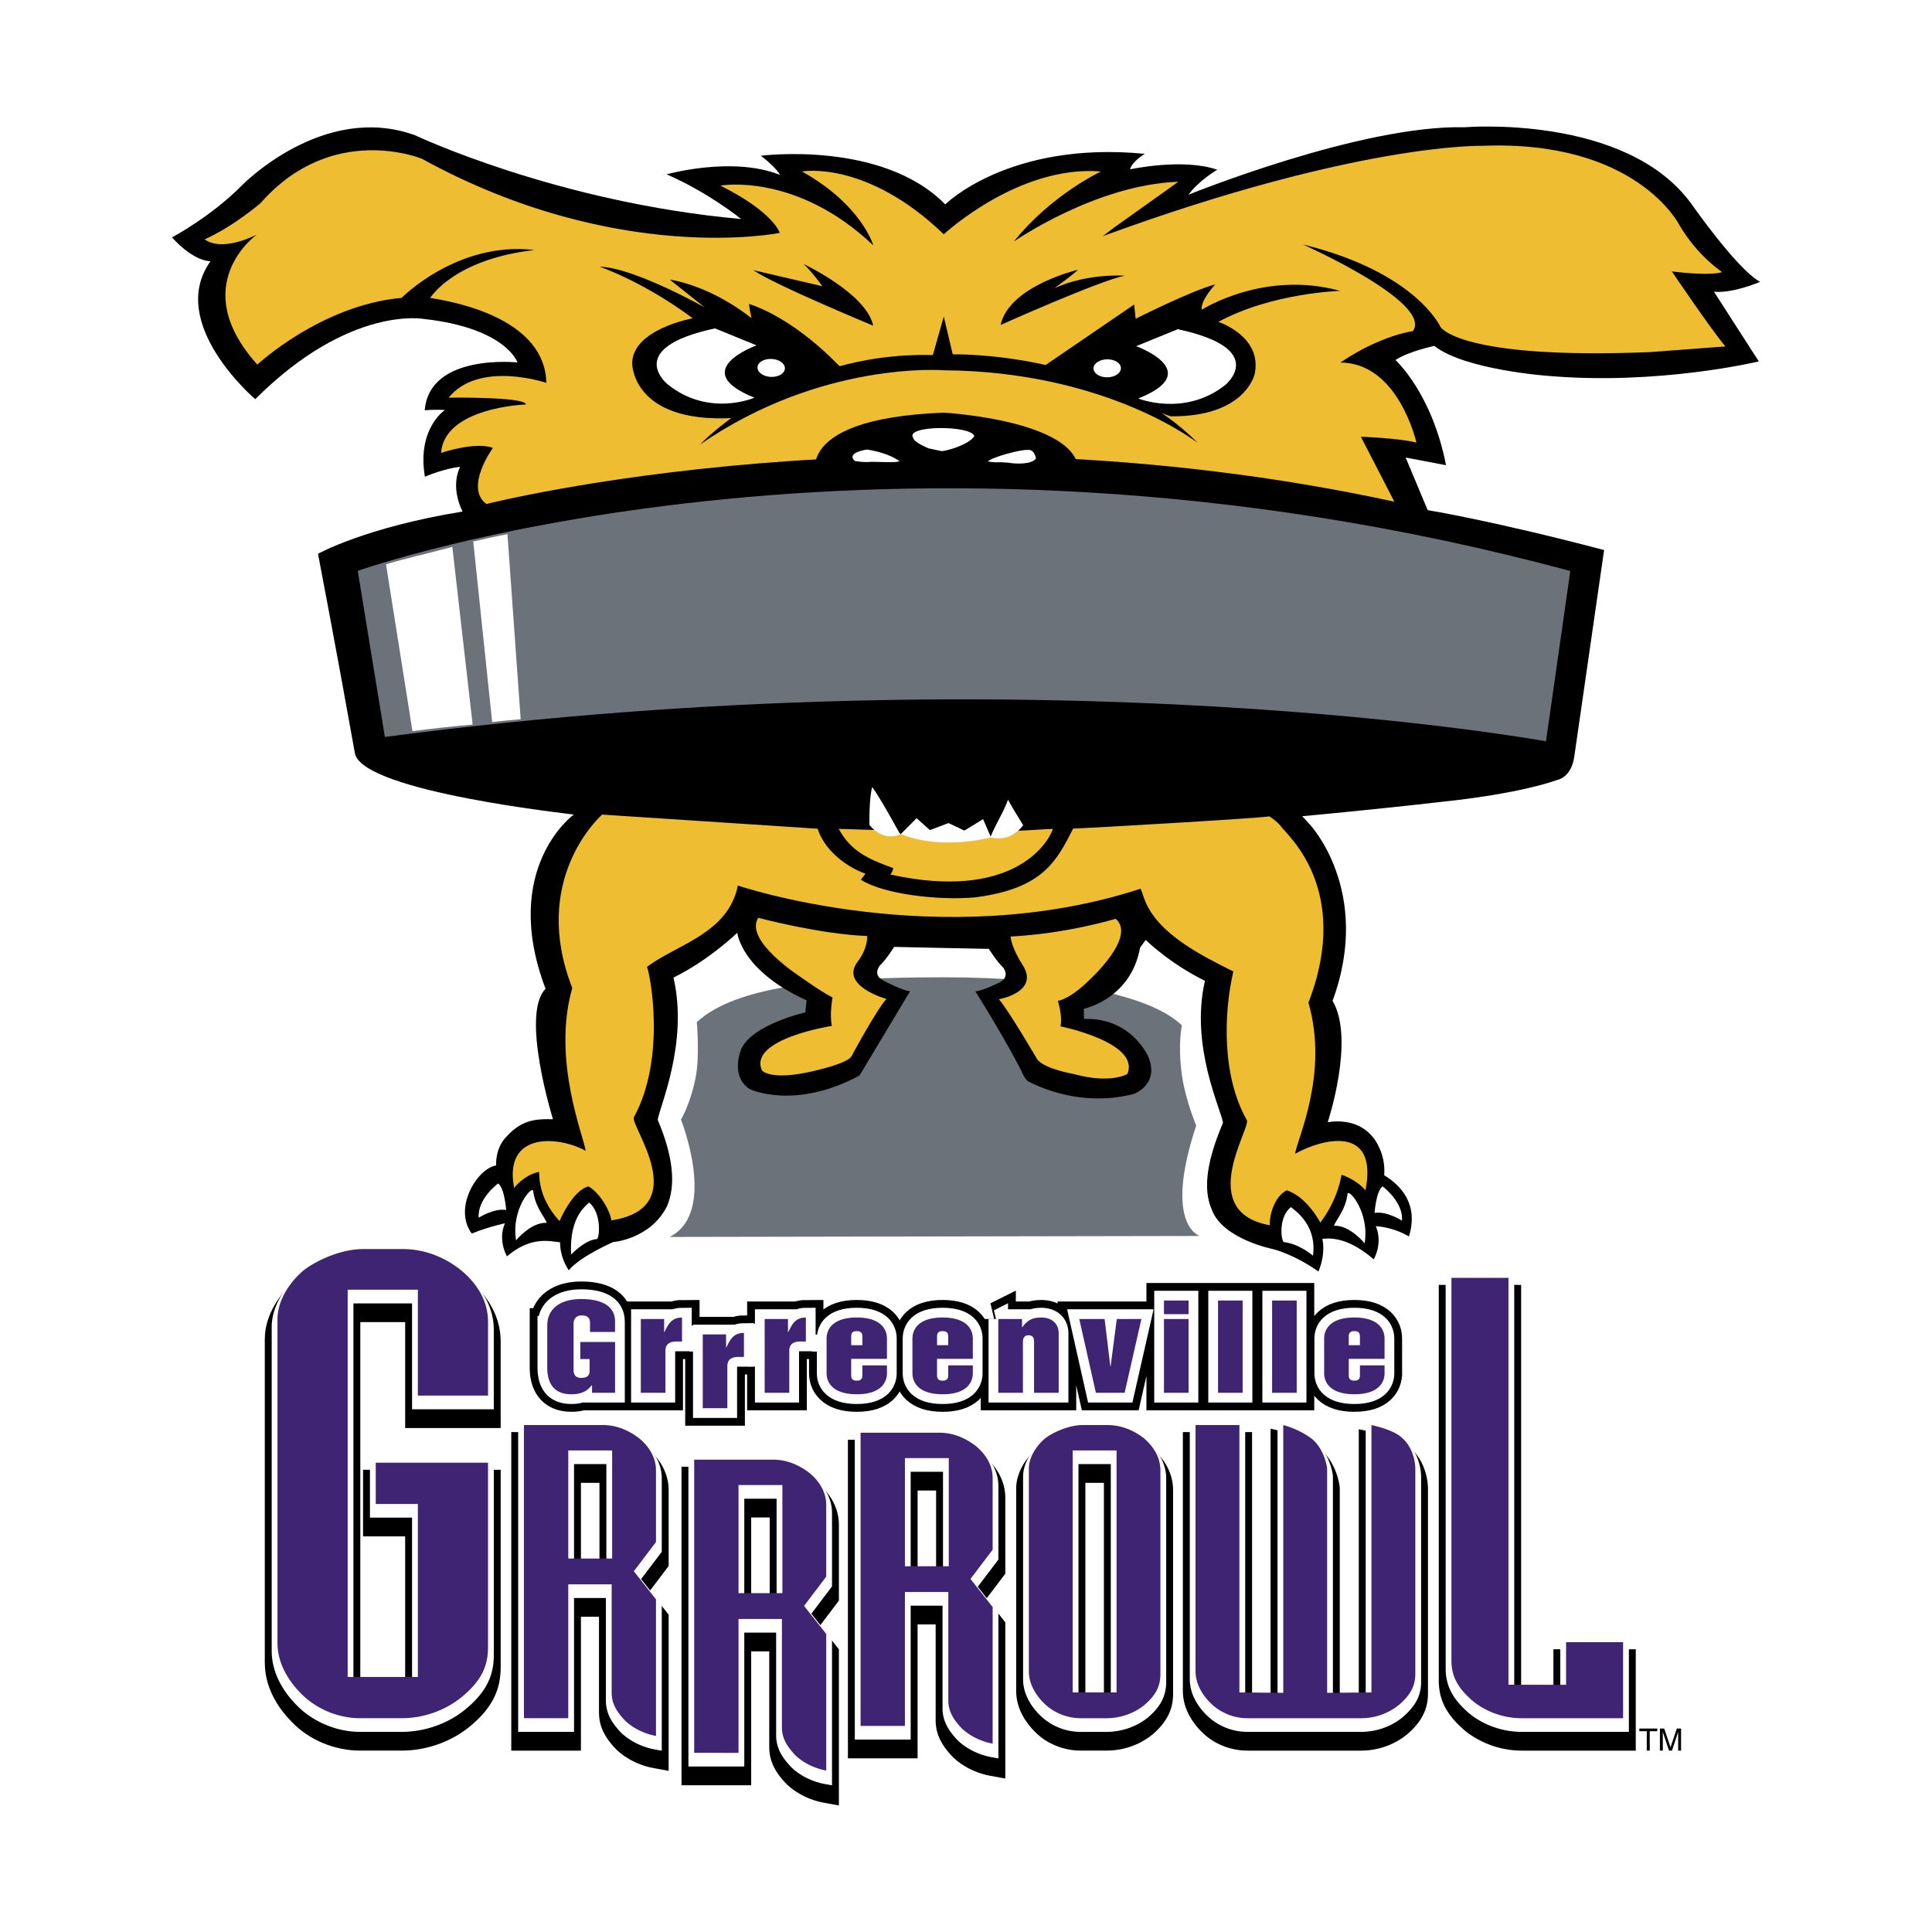 <svg xmlns="http://www.w3.org/2000/svg" width="2500" height="2500" viewBox="0 0 192.756 192.756"><path fill-rule="evenodd" clip-rule="evenodd" fill="#fff" d="M0 0h192.756v192.756H0V0z"/><path d="M119.346 112.297c-3.307 9.953.35 11.016.35 11.016l-52.886.097c4.833-2.436 1.13-11.706 1.13-11.706s.947-1.548 1.472-4.244c.409-2.096.11-5.479.11-5.479 3.945-3.664 13.172-4.476 24.653-4.476s20.538 1.672 23.743 4.803c0 0-.438 1.882.01 5.018.345 2.418 1.418 4.971 1.418 4.971z" fill-rule="evenodd" clip-rule="evenodd" fill="#6b7279"/><path d="M132.469 111.961c1.045-.168 3.207-.228 4.588 1.602 0 0 1.227 1.484 1.045 3.692 1.68 1.026 3.457 2.904 2.469 6.11-1.703-1.003-3.307-1.024-3.307-1.024.738 1.721-.205 3.299-.205 3.299-2.363-2.008-4.002-2.165-5.129-2.042 0 0 .389 1.398-.389 3.262-2.473-1.747-4.508-2.232-4.508-2.232s-5.084-.993-6.146-3.978c-.93-2.132-.393-5.043 1.133-8.629-.146-1.216-3.318-7.637-1.801-14.163-3.613-1.787-5.91-4.083-5.91-4.083l-.566.781c-.914 5.119-5.605 6.091-5.605 6.091l.021 1.011c4.811-.143 6.432 3.829 6.432 3.829 1.084 2.701-1.428 3.641-1.428 3.641-5.842 1.557-10.682-1.302-10.682-1.302l-.291-.375c-1.406-3.026-4.873-8.534-4.873-8.534.938-.128 2.387-.895 2.387-.895 1.15-.555.383-1.492.383-1.492-.639-.596-1.438-1.873-1.438-1.873l-.189.009c-1.9-.029-9.251-.194-9.251-.194s-.798 1.277-1.438 1.873c0 0-.768.938.384 1.491 0 0 1.705.938 2.642 1.066 0 0-3.34 5.55-5.045 8.405-6.488 3.496-10.958 1.354-10.958 1.354-2.01-1.338-.828-4.026-.828-4.026 1.14-2.448 6.389-3.627 6.389-3.627.036-.569.126-1.204.126-1.204-6.551-2.96-6.922-6.741-6.922-6.741s-2.753 2.686-6.365 4.473c1.518 6.526-1.426 12.977-1.573 14.192 1.526 3.587 1.849 6.496.921 8.629-1.66 3.283-5.366 3.566-5.366 3.566s-3.243 1.394-4.437 2.814c-.949-1.479-.857-2.793-.857-2.793-1.127-.123-2.937-.605-5.301 1.402 0 0-.941-1.578-.204-3.299 0 0-1.688.363-3.308 1.025-1.883-2.526.534-6.491 2.427-6.794-.038-1.815.917-2.748.917-2.748 1.582-1.788 2.934-1.909 4.758-1.863 0 0-3.268-10.485-.74-13.013-4.562-12.042 2.841-17.432 2.825-17.38.142-.026-20.85-2.215-21.833-6.052-2.001-11.175-3.695-19.969-3.695-19.969s4.663-2.628 14.42-4.215c-1.295-2.67-.234-4.46-.234-4.46-1.581.147-3.521.983-3.521.983-.815-4.826 1.999-6.653 1.999-6.653-.983-.067-2.016.024-2.016.024.468-5.717 9.255-4.769 9.255-4.769s-1.117-3.417-9.301-4.337c0 0-7.424-1.431-16.863 8.001 0 0-8.897-7.563-4.459-13.771 0 0-1.56.135-3.852-2.371 0 0 3.897-2.063 6.968-5.176 0 0 8.09-8.344 17.285-5.016 0 0 14.125 6.705 32.542 8.36 0 0-3.269-2.654-7.443-4.46 0 0 6.544-1.846 11.307.055 0 0-.269-.649-1.9-1.91 0 0 12.097-1.561 18.394 4.854 0 0 6.348-6.359 19.907-5.045 0 0-1.297.781-1.469 1.548 0 0 5.293-1.153 8.701.041 0 0-1.855 1.078-2.871 2.49 0 0 17.211-6.988 27.553-6.729 0 0 16.078-1.35 22.613 7.63 0 0 4.555 6.543 6.859 7.79 0 0-2.654 1.169-4.6.985l4.475 6.957s-10.016 2.405-21.051 1.439c0 0-8.324-.598-11.322-2.989 0 0-2.559.537-3.879 1.41 0 0 3.639 3.275 5.045 10.494l-4.029-.766 2.199 5.25s6.334 1.016 17.602 3.981l-2.984 20.666c-.299 2.003-1.646 2.259-1.646 2.259-4.262 1.492-11.379 2.173-11.379 2.173-7.416.853-14.111 1.457-14.111 1.457l.689.749c-.016-.051 6.383 6.669 2.34 17.672 2.266 3.826-.482 12.107-.482 12.107z" fill-rule="evenodd" clip-rule="evenodd"/><path d="M50.498 120.722s-.144-2.167-.798-2.65c0 0-2.093 1.541-1.938 3.418-.001-.001 1.541-.982 2.736-.768zM54.553 122.002c-1.576-.089-3.064 1.749-3.064 1.749-.521-3.114 1.626-5.523 1.705-4.926.213 1.631 1.103 2.507 1.359 3.177zM59.578 123.624c.295-.391.368-2.732-.819-3.654-.051.2-2.014 1.217-1.773 5.189-.001 0 1.438-1.514 2.592-1.535z" fill-rule="evenodd" clip-rule="evenodd" fill="#fff"/><path d="M114.201 89.775c1.314 3.421 5.719 5.58 8.848 7.147-.982 4.266-1.137 10.46 1.359 14.858.279.97-5.092 9.128 2.289 10.467-.078-.845.389-2.839 1.678-3.487 2.008.615 3.354 3.219 3.354 3.219 1.883-2.501 2.059-4.702 2.129-4.772 1.668.596 2.375 1.558 2.375 1.558 1.318-6.713-4.48-5.083-7.02-3.653.17-1.412 3.389-7.909 1.332-15.077 4.404-11.436-2.273-16.839-2.75-17.596-.461-.583-1.16-.99-1.16-.99-.951.188-18.297 1.189-19.562 1.217-1.646 3.186-2.941 5.963-9.703 6.855-3.658.356-9.251-.308-11.47-1.744.104-.196.277-.339.442-.605-2.117-.774-4.116-2.459-4.766-4.489-.616-.048-21.506-1.41-21.506-1.41-.427.392-7.138 6.645-2.975 17.303-2.058 7.168 1.162 14.832 1.332 16.242-2.541-1.429-8.225-2.034-7.134 3.711 0 0 .949-1.287 2.489-1.615.07.072-.265 2.415 2.043 4.916 0 0 1.278-3.069 2.893-3.459 1.013.574 2.075 2.199 2.282 3.386 8.147-1.254 1.951-9.298 2.233-10.267 3.271-5.955 1.616-14.39 1.316-15.018 2.915-2.235 8.094-3.291 9.067-8.119 0 0 20.169 6.84 40.192.315l.393 1.107z" fill-rule="evenodd" clip-rule="evenodd" fill="#eebd31"/><path d="M98.895 83.441c-2.127.112-8.088-.065-8.088-.065l-2.611-.538-4.518-.143c1.23 2.253 2.908 2.99 5.435 3.917 0 0-.012.332-.283.641 12.038 2.643 15.675-2.966 16.218-4.54-.648-.035-3.117.222-3.684.149l-2.469.579z" fill-rule="evenodd" clip-rule="evenodd" fill="#eebd31"/><path d="M89.872 83.216l1.579-1.584 1.326 1.188 1.854-.704 1.583.753 1.867-1.143.791 1.817c-.001-.001-4.864 1.35-9-.327z" fill-rule="evenodd" clip-rule="evenodd" fill="#fff"/><path d="M102.088 82.33s-.998-1.572-1.521-2.536c-.422 1.222-1.293 2.524-1.754 3.743-.001 0 1.892.641 3.275-1.207zM89.813 83.244s-2.095-3.831-2.79-4.713c-.332 1.091-.28 3.77-.28 3.77s1.205 1.707 3.07.943z" fill-rule="evenodd" clip-rule="evenodd" fill="#fff"/><path d="M38.398 73.526l-2.705-16.572s52.145-18.548 120.975.016l-2.422 16.989s-49.805-9.116-115.848-.433z" fill-rule="evenodd" clip-rule="evenodd" fill="#6b7279"/><path d="M110.025 23.561c25.41-9.314 37.785-9.01 37.785-9.01 15.451-.642 19.725 7.873 19.725 7.873 1.812 3.112 4.285 4.724 4.285 4.724-1.342.426-5.023-.073-5.023-.073s3.869 5.73 5.348 7.491l-7.525.564c-19.037.769-20.902-2.507-20.902-2.507s-2.436-5.471-13.719-8.23c0 0 13.006 5.784 10.965 8.645 0 0-3.186.388-7.242 3.137 5.805-.005 7.598 7.987 7.598 7.987-1.656-.449-5.545-.588-5.545-.588l3.34 6.477c-48.413-10.485-90.585.234-90.585.234-2.233-1.642.644-5.591.644-5.591-1.708-.679-5.172.493-5.172.493.347-4.574 8.467-4.832 8.467-4.832-.047-.792-7.715-.679-7.715-.679 3.047-3.758 9.753-1.48 9.753-1.48-.127-6.195-8.483-7.996-11.585-8.469 0 0 2.327-3.862 10.398-4.782-7.654-.92-13.251 4.772-13.251 4.772-8.025.723-14.395 6.658-14.395 6.658-7.122-7.921-.078-12.949-.078-12.949-3.804 1.81-5.172.448-5.172.448 2.819-1.248 5.558-3.596 5.558-3.596 7.165-8.173 16.118-4.434 16.118-4.434 19.498 10.707 35.693 7.393 35.693 7.393s-.551-2.035-5.922-4.721c0 0 7.544-1.363 15.259 5.967 0 0-1.15-4.048-7.118-7.374 0 0 6.393-1.193 14.15 6.266 0 0 7.46-6.947 15.685-6.266 0 0-4.943 2.302-8.695 6.99 0 0 8.141-5.669 16.41-5.967 0 0-2.002 1.449-6.393 4.561l-1.144.868z" fill-rule="evenodd" clip-rule="evenodd" fill="#eebd31"/><path d="M83.469 36.251s-4.09-4.385-8.741-5.931c0 0 .002.316.253 1.431 0 0-3.708-3.104-8.158-3.853l3.497 2.782s-7.044-3.985-10.506-4.075c0 0 4.312 1.442 9.301 5.151 0 0-6.004 1.08-6.042 4.485 0 0-.054 5.945 9.896 5.471l9.961-3.757 1.253-1.053-.714-.651z" fill-rule="evenodd" clip-rule="evenodd"/><path d="M75.482 34.457s-6.988 2.507-.213 5.22c0 0-4.54 1.992-8.669-1.339 0 0-4.463-3.599 4.729-5.574l4.153 1.693z" fill-rule="evenodd" clip-rule="evenodd" fill="#fff"/><path d="M116.793 41.536s-9.818-3.373-12.598-5.033l8.957-6.118.154 1.413s5.658-2.842 7.934-3.418c0 0-1.527 1.648-1.332 2.519 0 0 6.186-3.982 13.809-1.876 0 0-6.783.173-12.164 3.091 0 0 4.408 1.426 3.629 5.185 0-.001-.871 4.306-8.389 4.237z" fill-rule="evenodd" clip-rule="evenodd"/><path d="M69.847 44.348s8.707-9.305 23.226-8.922l1.088-3.846.893 3.774s15.366-.382 24.454 8.849c0 0-9.006-7.141-25.364-7.261 0 0-12.161-.978-24.297 7.406z" fill-rule="evenodd" clip-rule="evenodd"/><path d="M76.944 37.605c.754.02 1.366-.366 1.367-.862 0-.496-.613-.914-1.37-.934-.757-.02-1.369.366-1.366.862.002.496.615.915 1.369.934zM110.396 37.645c.752.021 1.396-.366 1.438-.862.043-.496-.537-.914-1.293-.934-.756-.021-1.402.366-1.439.861-.038.497.541.915 1.294.935z" fill-rule="evenodd" clip-rule="evenodd" fill="#fff"/><path d="M105.201 28.756s1.922-1.397 2.354-1.843c0 0-6.855 1.594-7.727 5.509 0 0 9.789-4.386 12.371-4.914 0 .001-3.668-.276-6.998 1.248zM87.116 32.49s-9.771-4.034-11.967-5.539l6.898 1.604s-1.024-1.437-1.875-2.217c0 0 6.29 2.965 6.944 6.152zM107.285 48.483s-17.719-.915-25.689-.258c0 0-3.5-6.423 12.566-7.055 0 .001 15.922.898 13.123 7.313z" fill-rule="evenodd" clip-rule="evenodd"/><path d="M97.209 43.51c-.543.88-2.886 1.516-3.268 1.497l-1.32-.279c-.333-.163-1.435-.621-1.505-1.029-.917-1.295 5.797-1.286 6.093-.189zM103.359 45.727c-.377.634-2.043.572-2.771.431l-.811-.045c-.422.016-.521.027-1.225-.07.494-.481 3.402-1.212 3.908-1.15.472-.088.77.238.899.834zM89.75 46.012c-.302.17-1.978.069-2.742.062-.816.073-1.186-.01-1.718-.08-.702-.63.302-1.012 1.228-1.145 1.597.269 2.562.697 3.232 1.163z" fill-rule="evenodd" clip-rule="evenodd" fill="#fff"/><path d="M85.564 95.956c-1.823 2.407 2.879 3.711 2.879 3.711-.978 1.041-3.492 5.724-3.492 5.724-.417.729-3.745 1.456-3.745 1.456-4.326 1.041-5.181-.043-5.181-.043-1.423-3.142 6.973-4.452 6.973-4.452-.258-1.101.064-2.828.064-2.828-1.442-.769-3.171-2.043-3.171-2.043s-5.698-3.637-4.239-5.913c0 0 6.023 1.623 10.876 1.822 0 0 .087 1.178-.964 2.566zM102.014 96.254c1.764 2.731-2.352 3.439-2.352 3.439.92 1.041 3.848 6.038 3.848 6.038.793.943 3.582 1.415 3.582 1.415 3.756 1.04 5.389 0 5.389 0 1.305-3.143-6.672-4.746-6.672-4.746.215-1.1-.266-2.535-.266-2.535 1.43-.314 3.094-2.044 3.094-2.044s4.812-4.332 2.674-6.153c0 0-4.852 1.487-10.488 1.771-.001 0 .079 1.094 1.191 2.815z" fill-rule="evenodd" clip-rule="evenodd" fill="#eebd31"/><path d="M38.512 56.297c1.947-.584 4.053-1.038 6.616-1.736l2.027 17.731c-1.828.149-3.806.378-6.003.655l-2.64-16.65zM47.214 54.024c1.131-.254 2.353-.538 3.415-.73l1.317 18.464c-.937.098-1.64.128-2.843.287l-1.889-18.021z" fill-rule="evenodd" clip-rule="evenodd" fill="#fff"/><path d="M63.935 131.598h2.326v1.302h.029c.343-.68.643-1.451 1.755-1.451v2.396h-.571c-.842 0-1.084.426-1.084.933v4.181h-2.455v-7.361zm6.178 1.536h2.327v1.301h.028c.342-.68.642-1.451 1.756-1.451v2.396h-.571c-.843 0-1.085.427-1.085.933v4.181h-2.455v-7.36zm6.178-1.536h2.327v1.302h.028c.343-.68.643-1.451 1.756-1.451v2.396h-.57c-.843 0-1.085.426-1.085.933v4.181h-2.456v-7.361zm31.389 0h2.527l.57 4.71h.029l.615-4.71h2.455l-1.672 7.359h-2.869l-1.655-7.359zm8.449 0h2.455v7.359h-2.455v-7.359m0-1.843h2.455v1.359h-2.455v-1.359zm5.394 0h2.455v9.202h-2.455v-9.202zm5.395 0h2.455v9.202h-2.455v-9.202zm-35.883 3.789c0-.863.557-2.096 3.012-2.096s3.012 1.232 3.012 2.096v2.027H93.49v1.577c0 .253 0 .599.557.599s.557-.346.557-.599v-.921h2.455v.783c0 .864-.557 2.096-3.012 2.096-2.456 0-3.012-1.231-3.012-2.096v-3.466m2.455.668h1.114v-.806c0-.254 0-.599-.557-.599s-.557.345-.557.599v.806zm6.11-2.614h2.369v.817h.029c.443-.622.928-.967 1.869-.967 1.172 0 1.758.691 1.758 1.578v5.931h-2.457v-5.032c0-.266 0-.703-.555-.703-.557 0-.557.53-.557.703v5.032H99.6v-7.359zm32.511 1.946c0-.863.559-2.096 3.012-2.096 2.455 0 3.014 1.232 3.014 2.096v2.027h-3.57v1.577c0 .253 0 .599.557.599s.557-.346.557-.599v-.921h2.457v.783c0 .864-.559 2.096-3.014 2.096-2.453 0-3.012-1.231-3.012-2.096v-3.466m2.454.668h1.113v-.806c0-.254 0-.599-.557-.599s-.557.345-.557.599v.806h.001zm-49.642 0h1.114v-.806c0-.254 0-.599-.556-.599-.558 0-.558.345-.558.599v.806m-2.455-.668c0-.863.557-2.096 3.012-2.096s3.011 1.232 3.011 2.096v2.027h-3.569v1.577c0 .253 0 .599.558.599.556 0 .556-.346.556-.599v-.921h2.455v.783c0 .864-.556 2.096-3.011 2.096s-3.012-1.231-3.012-2.096v-3.466zM54.6 132.266c0-1.797 1.427-2.66 3.382-2.66 1.785 0 3.383.529 3.383 2.258v1.024h-2.498v-.922c0-.461-.243-.725-.828-.725-.699 0-.813.552-.813.84v4.55c0 .242 0 .841.756.841.585 0 .842-.219.842-.691v-1.187h-.928v-1.704h3.469v5.067h-2.298v-.749h-.029c-.471.621-1.099.898-2.027.898-1.884 0-2.412-1.267-2.412-2.66v-4.18h.001z" fill="none" stroke="#000" stroke-width="3.5" stroke-miterlimit="2.613"/><path d="M63.935 131.598h2.326v1.302h.029c.343-.68.643-1.451 1.755-1.451v2.396h-.571c-.842 0-1.084.426-1.084.933v4.181h-2.455v-7.361zm6.178 1.536h2.327v1.301h.028c.342-.68.642-1.451 1.756-1.451v2.396h-.571c-.843 0-1.085.427-1.085.933v4.181h-2.455v-7.36zm6.178-1.536h2.327v1.302h.028c.343-.68.643-1.451 1.756-1.451v2.396h-.57c-.843 0-1.085.426-1.085.933v4.181h-2.456v-7.361zm31.389 0h2.527l.57 4.71h.029l.615-4.71h2.455l-1.672 7.359h-2.869l-1.655-7.359zm8.449 0h2.455v7.359h-2.455v-7.359m0-1.843h2.455v1.359h-2.455v-1.359zm5.394 0h2.455v9.202h-2.455v-9.202zm5.395 0h2.455v9.202h-2.455v-9.202zm-35.883 3.789c0-.863.557-2.096 3.012-2.096s3.012 1.232 3.012 2.096v2.027H93.49v1.577c0 .253 0 .599.557.599s.557-.346.557-.599v-.921h2.455v.783c0 .864-.557 2.096-3.012 2.096-2.456 0-3.012-1.231-3.012-2.096v-3.466m2.455.668h1.114v-.806c0-.254 0-.599-.557-.599s-.557.345-.557.599v.806zm6.11-2.614h2.369v.817h.029c.443-.622.928-.967 1.869-.967 1.172 0 1.758.691 1.758 1.578v5.931h-2.457v-5.032c0-.266 0-.703-.555-.703-.557 0-.557.53-.557.703v5.032H99.6v-7.359zm32.511 1.946c0-.863.559-2.096 3.012-2.096 2.455 0 3.014 1.232 3.014 2.096v2.027h-3.57v1.577c0 .253 0 .599.557.599s.557-.346.557-.599v-.921h2.457v.783c0 .864-.559 2.096-3.014 2.096-2.453 0-3.012-1.231-3.012-2.096v-3.466m2.454.668h1.113v-.806c0-.254 0-.599-.557-.599s-.557.345-.557.599v.806h.001zm-49.642 0h1.114v-.806c0-.254 0-.599-.556-.599-.558 0-.558.345-.558.599v.806m-2.455-.668c0-.863.557-2.096 3.012-2.096s3.011 1.232 3.011 2.096v2.027h-3.569v1.577c0 .253 0 .599.558.599.556 0 .556-.346.556-.599v-.921h2.455v.783c0 .864-.556 2.096-3.011 2.096s-3.012-1.231-3.012-2.096v-3.466zM54.6 132.266c0-1.797 1.427-2.66 3.382-2.66 1.785 0 3.383.529 3.383 2.258v1.024h-2.498v-.922c0-.461-.243-.725-.828-.725-.699 0-.813.552-.813.84v4.55c0 .242 0 .841.756.841.585 0 .842-.219.842-.691v-1.187h-.928v-1.704h3.469v5.067h-2.298v-.749h-.029c-.471.621-1.099.898-2.027.898-1.884 0-2.412-1.267-2.412-2.66v-4.18h.001z" fill="none" stroke="#fff" stroke-width="1.944" stroke-miterlimit="2.613"/><path d="M140.572 144.351l.018.017c.006.006.016.012.023.018l-.041-.035zM46.674 127.627c-1.094-.862-3.383-2.301-6.461-2.301h-3.98c-2.804 0-5.646 1.498-6.779 2.442-1.467 1.223-3.035 3.395-3.035 5.823v32.31c0 2.811 1.713 4.925 2.733 5.935 1.688 1.759 4.233 2.823 6.786 2.823h4.127c2.492 0 4.99-.891 6.853-2.442 2.127-1.773 3.035-3.534 3.035-5.886V146.64H36.222v6.645h4.201v14.732h-4.475v-36.109h4.475v10.565h9.53v-8.635c.001-2.327-1.164-4.533-3.279-6.211zM117.041 168.98v-20.306c0-1.57-.768-3.073-2.16-4.234l-.025-.021-.029-.021c-1.35-1.007-2.812-1.518-4.348-1.518h-2.441c-1.91 0-3.828 1.004-4.586 1.637-1 .833-2.068 2.321-2.068 4.004v20.19c0 1.929 1.158 3.362 1.85 4.046 1.133 1.182 2.852 1.901 4.574 1.901h2.58c2.322 0 3.898-1.025 4.633-1.637 1.403-1.219 2.02-2.46 2.02-4.041zm-6.904-21.038v21.617h-1.85v-21.617h1.85z" fill-rule="evenodd" clip-rule="evenodd"/><path d="M140.59 144.367c-1.078-.93-3.109-1.379-3.508-1.46l-1.516-.31v26.973l-1.895.017v-21.104c0-.363-.367-2.637-1.992-3.941-1.502-1.163-3.271-1.605-3.348-1.624l-1.564-.383v27.052l-1.848-.016v-26.689h-6.904v25.831c0 1.929 1.16 3.362 1.85 4.046 1.135 1.182 2.852 1.901 4.574 1.901h11.377c1.668 0 3.34-.597 4.588-1.637.973-.846 2.066-2.053 2.066-4.042v-20.498c.001-.265-.054-2.629-1.88-4.116zM154.984 164.547v4.24l-3.221.012v-40.605h-8.217v39.463c0 1.925.758 3.403 2.529 4.946 1.578 1.313 3.662 2.057 5.74 2.057H163.2v-10.112h-8.216v-.001zM66.712 148.675V156.24l-.257.339-1.62 2.138 1.605 2.035.271.345v15.58l-1.49-.272c-1.876-.342-3.296-1.33-3.991-2.134-.727-.82-1.468-1.868-1.468-3.407v-9.562h-1.803v13.358H51.01v-31.778h9.141c1.504 0 2.952.511 4.333 1.541 1.437 1.139 2.228 2.649 2.228 4.252zm-8.753-.733v8.258h1.849v-8.258h-1.849zM83.698 152.13V159.695l-.257.338-1.62 2.139 1.605 2.035.271.344v15.581l-1.49-.272c-1.875-.341-3.295-1.331-3.991-2.133-.726-.821-1.468-1.868-1.468-3.409v-9.561h-1.803v13.358h-6.95v-31.778h9.141c1.504 0 2.952.511 4.332 1.541 1.439 1.139 2.23 2.65 2.23 4.252zm-8.752-.733v8.259h1.848v-8.259h-1.848zM100.301 149.442V157.007l-.258.339-1.621 2.138 1.607 2.035.271.344v15.581l-1.49-.271c-1.876-.342-3.296-1.331-3.992-2.134-.726-.82-1.469-1.868-1.469-3.409v-9.561h-1.802v13.358h-6.951v-31.778h9.142c1.504 0 2.952.511 4.333 1.541 1.437 1.14 2.23 2.651 2.23 4.252zm-8.753-.732v8.259h1.848v-8.259h-1.848z" fill-rule="evenodd" clip-rule="evenodd"/><path d="M46.247 126.984c-1.021-.805-3.162-2.152-6.033-2.152h-3.98c-2.719 0-5.445 1.538-6.339 2.284-1.348 1.123-2.787 3.104-2.787 5.295v32.309c0 2.561 1.585 4.512 2.529 5.446 1.212 1.263 3.513 2.623 6.302 2.623h4.127c2.334 0 4.672-.831 6.413-2.283 1.954-1.628 2.787-3.229 2.787-5.356v-19.003H36.911v5.268h4.201v16.108h-5.851v-37.484h5.851v10.564h8.154v-7.946c0-2.113-1.073-4.127-3.019-5.673zM60.496 146.073v9.635h-3.224v-9.635h3.224zm3.56-2.293c-1.243-.928-2.552-1.392-3.905-1.392h-8.453v30.4h5.574V159.43h3.179v10.25c0 1.311.655 2.228 1.295 2.953.624.719 1.899 1.602 3.599 1.912l.679.124v-14.518l-2.058-2.609 2.058-2.716v-7.334c0-1.386-.699-2.705-1.968-3.712zM77.482 149.527v9.636h-3.224v-9.636h3.224zm3.56-2.292c-1.243-.928-2.552-1.393-3.905-1.393h-8.454v30.402h5.575v-13.358h3.178v10.249c0 1.311.656 2.229 1.296 2.952.624.72 1.899 1.604 3.599 1.913l.679.123v-14.516l-2.059-2.61 2.059-2.717v-7.333c0-1.386-.699-2.706-1.968-3.712zM140.141 143.706c-.945-.83-2.967-1.26-3.193-1.307l-.691-.141v26.812l-3.271.028V147.3c0-.265-.322-2.272-1.736-3.405-1.377-1.066-3.01-1.475-3.078-1.492l-.713-.175v26.87l-3.225-.028v-26.683h-5.529v25.143c0 1.679 1.031 2.948 1.646 3.557a5.781 5.781 0 0 0 4.09 1.701h11.377c1.508 0 3.02-.538 4.146-1.477 1.277-1.111 1.82-2.158 1.82-3.514V147.3c-.001-.231-.048-2.309-1.643-3.594zM155.672 164.053v4.248l-4.596-.001v-40.6h-6.842l.002 38.773c0 1.706.686 3.03 2.293 4.428 1.441 1.202 3.367 1.888 5.287 1.888h10.697v-8.736h-6.841zM116.352 167.799v-20.306c0-1.362-.678-2.678-1.912-3.705-1.252-.936-2.578-1.399-3.961-1.399h-2.441c-1.793 0-3.568.995-4.146 1.476-.879.733-1.818 2.031-1.818 3.476v20.191c0 1.679 1.029 2.948 1.645 3.557a5.781 5.781 0 0 0 4.09 1.701h2.58c1.537 0 3.064-.538 4.191-1.477 1.244-1.084 1.772-2.132 1.772-3.514zm-5.528-21.726v22.993H107.6v-22.993h3.224zM99.611 148.261v7.334l-2.059 2.717 2.059 2.609v14.517l-.68-.124c-1.699-.31-2.974-1.193-3.598-1.912-.641-.726-1.296-1.643-1.296-2.953v-10.25h-3.179v13.359h-5.574v-30.401h8.453c1.353 0 2.662.464 3.906 1.391 1.269 1.007 1.968 2.326 1.968 3.713zm-8.752-1.42v9.634h3.225v-9.634h-3.225z" fill-rule="evenodd" clip-rule="evenodd" fill="#fff"/><path d="M46.11 169.276c-1.4 1.167-3.538 2.15-6.044 2.15h-4.127c-2.58 0-4.717-1.229-5.896-2.457-1.18-1.168-2.359-2.948-2.359-5.037v-32.31c0-2.026 1.4-3.869 2.58-4.852.885-.737 3.464-2.15 5.971-2.15h3.98c2.359 0 4.349.982 5.676 2.027 1.547 1.229 2.801 3.009 2.801 5.221v7.371H41.69v-10.564h-7.002v38.636h7.002V150.05h-4.202v-4.116H48.69v18.428c0 2.028-.811 3.44-2.58 4.914zM62.178 171.465c-.645-.729-1.152-1.497-1.152-2.572v-10.825h-4.33v13.359h-4.423v-29.25h7.877c1.474 0 2.672.614 3.547 1.267.968.768 1.751 1.881 1.751 3.263v7.14l-2.211 2.918 2.211 2.802v13.627c-1.474-.271-2.671-1.039-3.27-1.729zm-1.106-26.755h-4.375v10.786h4.375V144.71zM79.164 174.92c-.645-.729-1.152-1.497-1.152-2.573v-10.823h-4.33v13.357H69.26v-29.25h7.877c1.474 0 2.672.614 3.547 1.267.967.769 1.75 1.881 1.75 3.263v7.14l-2.211 2.918 2.211 2.803v13.627c-1.474-.271-2.672-1.039-3.27-1.729zm-1.106-26.755h-4.376v10.786h4.376v-10.786zM114.209 170.082c-.875.73-2.209 1.345-3.822 1.345h-2.58c-1.611 0-2.947-.769-3.686-1.535-.736-.73-1.473-1.843-1.473-3.148v-20.191c0-1.267.873-2.418 1.611-3.031.553-.461 2.211-1.344 3.777-1.344h2.441c1.521 0 2.719.614 3.594 1.267.922.768 1.703 1.881 1.703 3.263v20.306c.001 1.264-.504 2.147-1.565 3.068zM111.4 144.71h-4.377v24.145h4.377V144.71zM139.594 170.082a5.968 5.968 0 0 1-3.777 1.345H124.44c-1.613 0-2.949-.769-3.686-1.535-.736-.73-1.475-1.843-1.475-3.148v-24.566h4.377v26.678l4.375.038v-26.716s1.566.384 2.857 1.381c1.244.999 1.52 2.842 1.52 2.956v22.379l4.422-.038v-26.678s2.074.422 2.949 1.189c1.381 1.113 1.428 2.955 1.428 3.147v20.498c0 1.266-.553 2.149-1.613 3.07zM151.816 171.427c-2.035 0-3.771-.799-4.91-1.747-1.377-1.198-2.096-2.346-2.096-3.992v-38.199h5.689v40.595l5.748.011v-4.252h5.689v7.585h-10.12v-.001zM95.765 172.232c-.645-.729-1.151-1.497-1.151-2.572v-10.824h-4.33v13.358h-4.423v-29.25h7.878c1.474 0 2.671.613 3.546 1.267.967.769 1.752 1.881 1.752 3.263v7.14l-2.212 2.917 2.212 2.803v13.626c-1.475-.27-2.673-1.037-3.272-1.728zm-1.105-26.754h-4.375v10.787h4.375v-10.787zM63.935 131.598h2.326v1.302h.029c.343-.68.643-1.451 1.755-1.451v2.396h-.571c-.842 0-1.084.426-1.084.933v4.181h-2.455v-7.361zM70.113 133.134h2.327v1.301h.028c.342-.68.642-1.451 1.756-1.451v2.396h-.571c-.843 0-1.085.427-1.085.933v4.181h-2.455v-7.36zM76.291 131.598h2.327v1.302h.028c.343-.68.643-1.451 1.756-1.451v2.396h-.57c-.843 0-1.085.426-1.085.933v4.181h-2.456v-7.361zM107.68 131.598h2.527l.57 4.71h.03l.615-4.71h2.455l-1.672 7.359h-2.869l-1.656-7.359zM116.129 131.598h2.455v7.359h-2.455v-7.359zm0-1.843h2.455v1.359h-2.455v-1.359zM121.523 129.755h2.456v9.202h-2.456v-9.202zM126.918 129.755h2.455v9.202h-2.455v-9.202zM91.035 133.544c0-.863.557-2.096 3.012-2.096s3.012 1.232 3.012 2.096v2.027H93.49v1.577c0 .253 0 .599.557.599s.557-.346.557-.599v-.921h2.455v.783c0 .864-.557 2.096-3.012 2.096-2.456 0-3.012-1.231-3.012-2.096v-3.466zm2.455.668h1.114v-.806c0-.254 0-.599-.557-.599s-.557.345-.557.599v.806zM99.6 131.598h2.369v.817h.029c.443-.622.928-.967 1.869-.967 1.172 0 1.758.691 1.758 1.578v5.931h-2.457v-5.032c0-.266 0-.703-.555-.703-.557 0-.557.53-.557.703v5.032H99.6v-7.359zM132.111 133.544c0-.863.559-2.096 3.012-2.096 2.455 0 3.014 1.232 3.014 2.096v2.027h-3.57v1.577c0 .253 0 .599.557.599s.557-.346.557-.599v-.921h2.457v.783c0 .864-.559 2.096-3.014 2.096-2.453 0-3.012-1.231-3.012-2.096v-3.466h-.001zm2.455.668h1.113v-.806c0-.254 0-.599-.557-.599s-.557.345-.557.599v.806h.001zM84.924 134.212h1.114v-.806c0-.254 0-.599-.556-.599-.558 0-.558.345-.558.599v.806zm-2.455-.668c0-.863.557-2.096 3.012-2.096s3.011 1.232 3.011 2.096v2.027h-3.569v1.577c0 .253 0 .599.558.599.556 0 .556-.346.556-.599v-.921h2.455v.783c0 .864-.556 2.096-3.011 2.096s-3.012-1.231-3.012-2.096v-3.466zM54.6 132.266c0-1.797 1.427-2.66 3.382-2.66 1.785 0 3.383.529 3.383 2.258v1.024h-2.498v-.922c0-.461-.243-.725-.828-.725-.699 0-.813.552-.813.84v4.55c0 .242 0 .841.756.841.585 0 .842-.219.842-.691v-1.187h-.928v-1.704h3.469v5.067h-2.298v-.749h-.029c-.471.621-1.099.898-2.027.898-1.884 0-2.412-1.267-2.412-2.66v-4.18h.001z" fill-rule="evenodd" clip-rule="evenodd" fill="#402474"/><path d="M137.141 121.015s.143-2.169.797-2.65c0 0 2.094 1.541 1.939 3.418 0-.001-1.543-.982-2.736-.768zM133.084 122.294c1.576-.089 3.064 1.751 3.064 1.751.521-3.116-1.625-5.524-1.703-4.927-.215 1.63-1.103 2.506-1.361 3.176zM128.059 123.917c-.293-.391-.451-2.562.736-3.484.52.414 2.611 1.857 2.199 4.849 0-.001-1.31-1.174-2.935-1.365zM69.728 134.841v-2.592h-.908v2.592h.908zM75.529 136.332v-4.278h-.908v4.278h.908zM81.945 134.841v-1.686h-.907v1.686h.907zM113.352 34.538s6.988 2.507.213 5.22c0 0 4.605 1.862 8.67-1.339 0 0 4.463-3.599-4.73-5.574l-4.153 1.693z" fill-rule="evenodd" clip-rule="evenodd" fill="#fff"/><path fill-rule="evenodd" clip-rule="evenodd" d="M163.553 172.458h1.789v.266h-.746v1.933h-.297v-1.933h-.746v-.266zM167.43 174.657v-1.299c0-.065.006-.344.006-.55h-.006l-.619 1.849h-.293l-.617-1.846h-.006c0 .203.006.481.006.547v1.299h-.291v-2.2h.428l.627 1.862h.008l.623-1.862h.424v2.2h-.29z"/></svg>